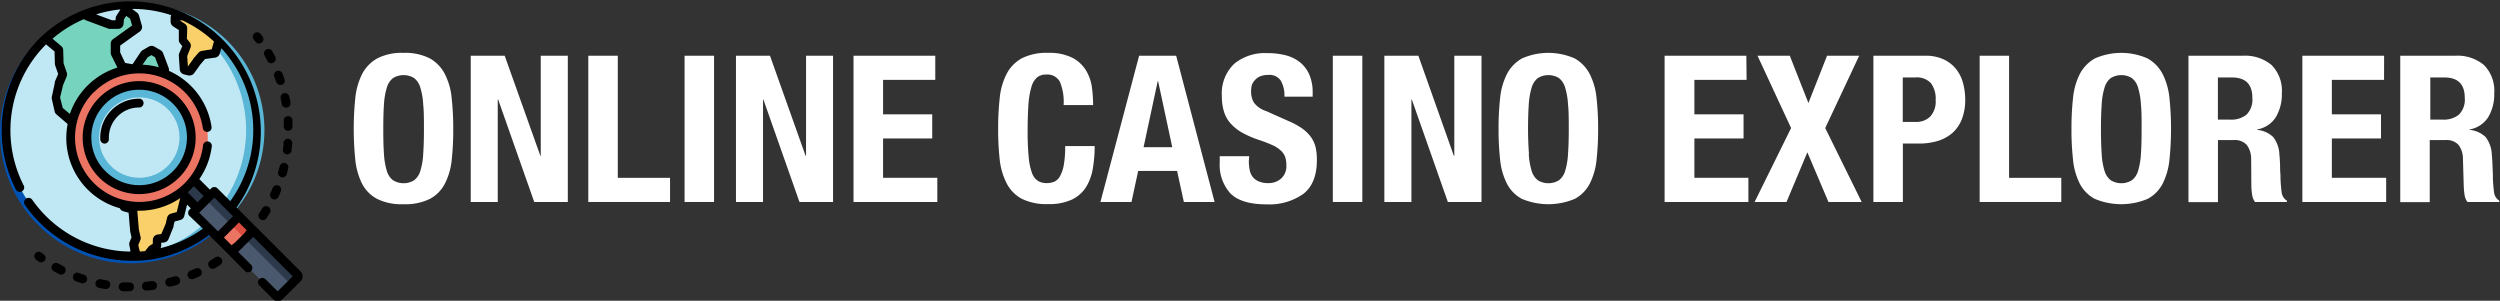 <svg xmlns="http://www.w3.org/2000/svg" viewBox="0 0 402.77 48.45"><rect x="0" y="0" width="402.77" height="48.45" fill="#333333" stroke="none"/><defs><style>.cls-1{fill:#0052b4;}.cls-2{fill:#ffda44;}.cls-3{fill:#fff;}.cls-4{fill:#c0e8f4;}.cls-5{fill:#59b6d6;}.cls-6{fill:#76d3bd;}.cls-7{fill:#fad06a;}.cls-8{fill:#2c394b;}.cls-9{fill:#ec7462;}.cls-10{fill:#4b596e;}.cls-11{fill:#db4e40;}</style></defs><title>onlinecasinoexplorer</title><g id="Layer_1" data-name="Layer 1"><circle class="cls-1" cx="21.02" cy="21.4" r="21.02"/><polygon class="cls-2" points="21.02 8.6 21.7 10.7 23.9 10.7 22.12 11.99 22.8 14.09 21.02 12.79 19.24 14.09 19.92 11.99 18.14 10.7 20.34 10.7 21.02 8.6"/><polygon class="cls-2" points="11.97 12.35 13.93 13.35 15.49 11.79 15.15 13.97 17.11 14.97 14.93 15.31 14.59 17.49 13.59 15.53 11.41 15.87 12.97 14.31 11.97 12.35"/><polygon class="cls-2" points="8.22 21.4 10.32 20.72 10.32 18.51 11.61 20.3 13.71 19.61 12.41 21.4 13.71 23.18 11.61 22.5 10.32 24.28 10.32 22.08 8.22 21.4"/><polygon class="cls-2" points="11.97 30.44 12.97 28.48 11.41 26.92 13.59 27.27 14.59 25.31 14.93 27.48 17.11 27.82 15.15 28.82 15.49 31 13.93 29.44 11.97 30.44"/><polygon class="cls-2" points="21.02 34.19 20.34 32.09 18.14 32.09 19.92 30.8 19.24 28.71 21.02 30 22.8 28.71 22.12 30.8 23.9 32.09 21.7 32.09 21.02 34.19"/><polygon class="cls-2" points="30.06 30.44 28.1 29.44 26.55 31 26.89 28.82 24.93 27.82 27.1 27.48 27.45 25.31 28.45 27.27 30.62 26.92 29.06 28.48 30.06 30.44"/><polygon class="cls-2" points="33.81 21.4 31.72 22.08 31.72 24.28 30.42 22.5 28.33 23.18 29.62 21.4 28.33 19.61 30.42 20.3 31.72 18.51 31.72 20.72 33.81 21.4"/><polygon class="cls-2" points="30.06 12.35 29.06 14.31 30.62 15.87 28.45 15.53 27.45 17.49 27.1 15.31 24.93 14.97 26.89 13.97 26.55 11.79 28.1 13.35 30.06 12.35"/><path class="cls-3" d="M67.56,24.11a11.07,11.07,0,0,1,1.09-3.87,6.11,6.11,0,0,1,2.43-2.53,8.57,8.57,0,0,1,4.25-.9,8.64,8.64,0,0,1,4.26.9A6.08,6.08,0,0,1,82,20.24a10.66,10.66,0,0,1,1.09,3.87,44.43,44.43,0,0,1,.25,4.94A44.23,44.23,0,0,1,83.1,34,10.66,10.66,0,0,1,82,37.86a5.72,5.72,0,0,1-2.42,2.47,8.9,8.9,0,0,1-4.26.86,8.83,8.83,0,0,1-4.25-.86,5.74,5.74,0,0,1-2.43-2.47A11.08,11.08,0,0,1,67.56,34a49,49,0,0,1,0-9.89Zm4.62,9a11.55,11.55,0,0,0,.46,2.71,2.94,2.94,0,0,0,1,1.51,3.25,3.25,0,0,0,3.4,0,2.94,2.94,0,0,0,1-1.51,11.05,11.05,0,0,0,.46-2.71c.08-1.11.12-2.46.12-4s0-2.93-.12-4a11,11,0,0,0-.46-2.7,3,3,0,0,0-1-1.54,3.25,3.25,0,0,0-3.4,0,3,3,0,0,0-1,1.54,11.55,11.55,0,0,0-.46,2.7c-.08,1.1-.11,2.44-.11,4S72.1,32,72.18,33.09Z" transform="translate(-10.32 -8.29)"/><path class="cls-3" d="M97.38,33.4h.06V17.27h4.36V40.83H96.39l-5.81-16.5h-.07v16.5H86.16V17.27h5.47Z" transform="translate(-10.32 -8.29)"/><path class="cls-3" d="M105.1,17.27h4.75V36.94h8.42v3.89H105.1Z" transform="translate(-10.32 -8.29)"/><path class="cls-3" d="M120.61,17.27h4.75V40.83h-4.75Z" transform="translate(-10.32 -8.29)"/><path class="cls-3" d="M140.11,33.4h.07V17.27h4.35V40.83h-5.41l-5.81-16.5h-.06v16.5h-4.36V17.27h5.48Z" transform="translate(-10.32 -8.29)"/><path class="cls-3" d="M161,21.16h-8.41v5.55h7.92V30.6h-7.92v6.34h8.74v3.89h-13.5V17.27H161Z" transform="translate(-10.32 -8.29)"/><path class="cls-3" d="M181.08,21.47a2.29,2.29,0,0,0-2.23-1.17,2.24,2.24,0,0,0-1.47.48,3.23,3.23,0,0,0-.9,1.55,13.35,13.35,0,0,0-.47,2.81c-.08,1.15-.13,2.57-.13,4.24a41.5,41.5,0,0,0,.18,4.32,9.76,9.76,0,0,0,.56,2.56,2.43,2.43,0,0,0,1,1.22,2.76,2.76,0,0,0,1.34.31,3.2,3.2,0,0,0,1.17-.21,2,2,0,0,0,.94-.86,5.81,5.81,0,0,0,.63-1.81,17,17,0,0,0,.23-3.09h4.75a21,21,0,0,1-.3,3.63,8.19,8.19,0,0,1-1.1,3,5.54,5.54,0,0,1-2.28,2,8.69,8.69,0,0,1-3.81.72,8.9,8.9,0,0,1-4.26-.86,5.77,5.77,0,0,1-2.42-2.47A10.87,10.87,0,0,1,171.38,34a44.23,44.23,0,0,1-.25-4.95,44.43,44.43,0,0,1,.25-4.94,10.86,10.86,0,0,1,1.09-3.87,6.14,6.14,0,0,1,2.42-2.53,8.64,8.64,0,0,1,4.26-.9,8.24,8.24,0,0,1,4,.82,5.55,5.55,0,0,1,2.19,2.1,7.11,7.11,0,0,1,.91,2.73,22.77,22.77,0,0,1,.18,2.76h-4.75A8.55,8.55,0,0,0,181.08,21.47Z" transform="translate(-10.32 -8.29)"/><path class="cls-3" d="M199.81,17.27,206,40.83h-4.95l-1.09-5h-6.27l-1.08,5h-5l6.23-23.56ZM199.18,32,196.9,21.36h-.06L194.56,32Z" transform="translate(-10.32 -8.29)"/><path class="cls-3" d="M211.52,34.16a7.69,7.69,0,0,0,.13,1.5,2.59,2.59,0,0,0,.5,1.14,2.42,2.42,0,0,0,1,.73,3.84,3.84,0,0,0,1.54.26,3,3,0,0,0,2-.71,2.65,2.65,0,0,0,.87-2.19,4,4,0,0,0-.21-1.37,2.65,2.65,0,0,0-.71-1,4.87,4.87,0,0,0-1.3-.84,21.14,21.14,0,0,0-2-.78,16.62,16.62,0,0,1-2.74-1.15,7.5,7.5,0,0,1-1.93-1.47,5.18,5.18,0,0,1-1.14-1.95,8.24,8.24,0,0,1-.36-2.56,6.59,6.59,0,0,1,2-5.21,7.8,7.8,0,0,1,5.34-1.71,11.64,11.64,0,0,1,2.92.34,6.22,6.22,0,0,1,2.31,1.12,5.26,5.26,0,0,1,1.52,2,7.07,7.07,0,0,1,.54,2.89v.66h-4.55a4.8,4.8,0,0,0-.59-2.59,2.21,2.21,0,0,0-2-.91,3.36,3.36,0,0,0-1.32.23,2.18,2.18,0,0,0-.84.61A2.07,2.07,0,0,0,212,22a4.31,4.31,0,0,0-.12,1,3.45,3.45,0,0,0,.46,1.83,4.08,4.08,0,0,0,2,1.37L218,27.83a11.69,11.69,0,0,1,2.21,1.23,6.19,6.19,0,0,1,1.37,1.39,4.85,4.85,0,0,1,.71,1.63,9.37,9.37,0,0,1,.19,2q0,3.73-2.16,5.43a9.48,9.48,0,0,1-6,1.7q-4,0-5.76-1.75a6.83,6.83,0,0,1-1.73-5v-1h4.75Z" transform="translate(-10.32 -8.29)"/><path class="cls-3" d="M225.05,17.27h4.75V40.83h-4.75Z" transform="translate(-10.32 -8.29)"/><path class="cls-3" d="M244.55,33.4h.07V17.27H249V40.83h-5.42l-5.8-16.5h-.07v16.5h-4.36V17.27h5.48Z" transform="translate(-10.32 -8.29)"/><path class="cls-3" d="M252,24.11a10.86,10.86,0,0,1,1.09-3.87,6.14,6.14,0,0,1,2.42-2.53,10.53,10.53,0,0,1,8.52,0,6.14,6.14,0,0,1,2.42,2.53,10.86,10.86,0,0,1,1.09,3.87,44.43,44.43,0,0,1,.25,4.94,44.23,44.23,0,0,1-.25,4.95,10.87,10.87,0,0,1-1.09,3.86,5.77,5.77,0,0,1-2.42,2.47,11,11,0,0,1-8.52,0,5.77,5.77,0,0,1-2.42-2.47A10.87,10.87,0,0,1,252,34a44.23,44.23,0,0,1-.25-4.95A44.43,44.43,0,0,1,252,24.11Zm4.62,9a11.55,11.55,0,0,0,.46,2.71,2.94,2.94,0,0,0,1,1.51,3.25,3.25,0,0,0,3.4,0,2.94,2.94,0,0,0,1-1.51,11.55,11.55,0,0,0,.46-2.71c.08-1.11.12-2.46.12-4s0-2.93-.12-4a11.55,11.55,0,0,0-.46-2.7,3,3,0,0,0-1-1.54,3.25,3.25,0,0,0-3.4,0,3,3,0,0,0-1,1.54,11.55,11.55,0,0,0-.46,2.7c-.08,1.1-.12,2.44-.12,4S256.57,32,256.65,33.09Z" transform="translate(-10.32 -8.29)"/><path class="cls-3" d="M291.71,21.16H283.3v5.55h7.92V30.6H283.3v6.34H292v3.89h-13.5V17.27h13.17Z" transform="translate(-10.32 -8.29)"/><path class="cls-3" d="M298.67,17.27l3,7.62,3-7.62h5.18l-5.47,11.65,5.87,11.91h-5.35l-3.4-8-3.36,8H293l5.88-11.91-5.41-11.65Z" transform="translate(-10.32 -8.29)"/><path class="cls-3" d="M320.45,17.27a6.87,6.87,0,0,1,3.06.61,5.57,5.57,0,0,1,2,1.6,6.17,6.17,0,0,1,1.09,2.26,10.28,10.28,0,0,1,.33,2.59,8.52,8.52,0,0,1-.54,3.17,5.81,5.81,0,0,1-1.52,2.21A6.49,6.49,0,0,1,322.5,31a10.6,10.6,0,0,1-3.07.42h-2.54v9.41h-4.75V17.27ZM319,27.93a3.12,3.12,0,0,0,2.29-.86,3.57,3.57,0,0,0,.88-2.67,4.17,4.17,0,0,0-.76-2.71,3.1,3.1,0,0,0-2.54-.92h-2v7.16Z" transform="translate(-10.32 -8.29)"/><path class="cls-3" d="M329.26,17.27H334V36.94h8.41v3.89H329.26Z" transform="translate(-10.32 -8.29)"/><path class="cls-3" d="M344.3,24.11a10.86,10.86,0,0,1,1.08-3.87,6.17,6.17,0,0,1,2.43-2.53,10.51,10.51,0,0,1,8.51,0,6.11,6.11,0,0,1,2.43,2.53,11.07,11.07,0,0,1,1.09,3.87,49,49,0,0,1,0,9.89,11.08,11.08,0,0,1-1.09,3.86,5.74,5.74,0,0,1-2.43,2.47,11,11,0,0,1-8.51,0,5.79,5.79,0,0,1-2.43-2.47A10.87,10.87,0,0,1,344.3,34a44.23,44.23,0,0,1-.25-4.95A44.43,44.43,0,0,1,344.3,24.11Zm4.62,9a11.05,11.05,0,0,0,.46,2.71,2.94,2.94,0,0,0,1,1.51,3.25,3.25,0,0,0,3.4,0,2.94,2.94,0,0,0,1-1.51,11.55,11.55,0,0,0,.46-2.71c.08-1.11.11-2.46.11-4s0-2.93-.11-4a11.55,11.55,0,0,0-.46-2.7,3,3,0,0,0-1-1.54,3.25,3.25,0,0,0-3.4,0,3,3,0,0,0-1,1.54,11,11,0,0,0-.46,2.7c-.08,1.1-.12,2.44-.12,4S348.84,32,348.92,33.09Z" transform="translate(-10.32 -8.29)"/><path class="cls-3" d="M371.67,17.27a6.62,6.62,0,0,1,4.62,1.5,5.87,5.87,0,0,1,1.65,4.57,7.1,7.1,0,0,1-1,3.88,4.46,4.46,0,0,1-3,1.93v.06a4.3,4.3,0,0,1,2.61,1.16,4.87,4.87,0,0,1,1,2.87c.05.44.08.92.1,1.43s0,1.1.07,1.74c0,1.25.11,2.21.19,2.87a1.86,1.86,0,0,0,.86,1.35v.2h-5.15a2.62,2.62,0,0,1-.46-1.14c-.06-.43-.11-.87-.13-1.34L373,33.83a3.78,3.78,0,0,0-.69-2.17,2.56,2.56,0,0,0-2.12-.8h-2.54v10h-4.75V17.27Zm-2.05,10.29a3.86,3.86,0,0,0,2.64-.81,3.42,3.42,0,0,0,.93-2.72c0-2.18-1.1-3.26-3.3-3.26h-2.25v6.79Z" transform="translate(-10.32 -8.29)"/><path class="cls-3" d="M394.41,21.16H386v5.55h7.92V30.6H386v6.34h8.75v3.89h-13.5V17.27h13.17Z" transform="translate(-10.32 -8.29)"/><path class="cls-3" d="M405.89,17.27a6.62,6.62,0,0,1,4.62,1.5,5.87,5.87,0,0,1,1.65,4.57,7.1,7.1,0,0,1-1,3.88,4.46,4.46,0,0,1-3,1.93v.06a4.3,4.3,0,0,1,2.61,1.16,4.87,4.87,0,0,1,1,2.87c.05.44.08.92.1,1.43s.05,1.1.07,1.74c0,1.25.11,2.21.19,2.87a1.86,1.86,0,0,0,.86,1.35v.2h-5.15a2.62,2.62,0,0,1-.46-1.14c-.06-.43-.11-.87-.13-1.34l-.13-4.52a3.71,3.71,0,0,0-.69-2.17,2.56,2.56,0,0,0-2.12-.8h-2.54v10h-4.75V17.27Zm-2.05,10.29a3.86,3.86,0,0,0,2.64-.81,3.42,3.42,0,0,0,.93-2.72c0-2.18-1.1-3.26-3.3-3.26h-2.25v6.79Z" transform="translate(-10.32 -8.29)"/></g><g id="Casino_Explorer" data-name="Casino Explorer"><circle class="cls-4" cx="21.24" cy="20.97" r="20.26"/><path class="cls-5" d="M31.55,9c-.31,0-.63,0-.94,0a20.26,20.26,0,0,1,0,40.48l.94,0A20.27,20.27,0,1,0,31.55,9Z" transform="translate(-10.32 -8.29)"/><path class="cls-6" d="M35,23.55a.32.32,0,0,0,.09,0l.46-.33a.17.17,0,0,0,.08-.17l-.06-.43a.19.19,0,0,0-.11-.14l-.9-.43a.26.26,0,0,0-.15,0l-.73.28a.24.24,0,0,1-.12,0l-.66-.22a.18.18,0,0,1-.12-.23l.17-.59a.21.21,0,0,1,.13-.13L35,20.53h0l1.57-.17a.19.19,0,0,0,.17-.18v-.63a.25.25,0,0,0,0-.07l-.9-2.39a.16.16,0,0,0-.08-.1l-1-.57a.17.17,0,0,0-.19,0l-1,.57a.12.12,0,0,0-.05.05L32,19.3a.2.2,0,0,1-.19.08l-1.8-.31a.2.2,0,0,1-.13-.11L29,16.9a.19.19,0,0,1,0-.08V15.34a.18.18,0,0,1,.07-.15l3.38-2.41a.19.19,0,0,0,.07-.2L32,11a.23.23,0,0,0-.07-.1L30.71,10a.18.18,0,0,0-.26,0l-.76,1.16a.11.11,0,0,0,0,.08l-.07.83a.18.18,0,0,1-.18.17l-1.2,0h-.06l-3.73-1.38a.19.19,0,0,1-.11-.14l-.07-.31A20.4,20.4,0,0,0,17.7,14.5h0l.06,0,2,1.65a.17.17,0,0,1,.07.13l.06,2.19s0,0,0,.06l.54,1.57a.15.15,0,0,1,0,.13l-.62,1.45s0,0,0,0L19.32,24a.11.11,0,0,0,0,.08L19.78,26a.17.17,0,0,0,.06.1l2.73,2.34a.1.1,0,0,1,.05.06l1.32,2.89a.21.21,0,0,0,.13.1l1.83.39.05,0,2,1A.19.19,0,0,1,28,33l.24.43a.16.16,0,0,0,.1.08l1,.34a.17.17,0,0,0,.17,0l.47-.4a.19.19,0,0,0,0-.3l-.89-.52a.14.14,0,0,1-.08-.09l-.37-.9a.09.09,0,0,0,0-.06l-.73-.74a.17.17,0,0,1-.05-.12l0-.35a.17.17,0,0,0-.06-.12l-.43-.39a.18.18,0,0,0-.29.08l-.1.26a.17.17,0,0,1-.31,0l-1.58-2a.18.18,0,0,1,.07-.28l.71-.29a.17.17,0,0,1,.12,0l.8.2a.2.2,0,0,0,.13,0l.67-.35a.15.15,0,0,1,.13,0l1.08.3.56.32a.23.23,0,0,1,.07.07l.39.73a.2.2,0,0,0,.2.1l.38-.08a.19.19,0,0,0,.12-.28l-.59-1a.17.17,0,0,1,0-.19l.5-.8a.27.27,0,0,1,.08-.07l.83-.38a.18.18,0,0,0,.09-.1l.35-1Z" transform="translate(-10.32 -8.29)"/><path class="cls-7" d="M40.64,39v.55a.17.17,0,0,1,0,.1l-.62.94a.09.09,0,0,0,0,.06L39.4,42.9a.17.17,0,0,1-.13.13L38,43.37a.21.21,0,0,0-.13.13l-.24,1s0,0,0,0l-.82,2a.18.18,0,0,1-.14.11l-.89.11a.19.19,0,0,0-.17.17l-.06.94a.17.17,0,0,1-.09.14l-.71.44s0,0,0,0l-.75.95c-.58.07-1.17.12-1.77.14l0-.07a.14.14,0,0,0,0-.09l-.28-1v0l-.13-.68a.14.14,0,0,1,0-.11l.4-1a.14.14,0,0,0,0-.11L32,45.33v0l-.27-3.23a.19.19,0,0,0-.14-.16l-1.19-.32a.16.16,0,0,1-.12-.13L29.8,40l0,0-.7-1a.2.2,0,0,1,0-.22l.26-.35a.19.19,0,0,0,0-.19l-.14-.27a.21.21,0,0,1,0-.2l.9-1.15a.24.24,0,0,0,0-.12v-1.2a.21.21,0,0,1,.1-.17l1.15-.58a.19.19,0,0,1,.23,0l.2.27a.22.22,0,0,0,.13.08l1.32.16.06,0,3.3,1.71a.18.18,0,0,1,.1.15l0,.52a.19.19,0,0,0,.2.18l.87-.07a.16.16,0,0,1,.1,0l2.57,1.2A.18.18,0,0,1,40.64,39Z" transform="translate(-10.32 -8.29)"/><path class="cls-7" d="M45.66,14.75l-.12.3h0L45,16.75a.19.19,0,0,1-.15.12L43,17.19a.24.24,0,0,0-.11.06l-.88,1v0l-1,1.41a.18.18,0,0,1-.19.07l-.7-.17a.18.18,0,0,1-.14-.17l-.15-2.21a.29.29,0,0,1,0-.09l.6-1.4a.19.19,0,0,0,0-.19l-.56-.7a.15.15,0,0,1,0-.12l.05-1.86a.21.21,0,0,0-.08-.16L38.57,12a.16.16,0,0,1-.09-.15v-.67a.18.18,0,0,1,.17-.18l.81-.1a.19.19,0,0,0,.16-.15v0A20.21,20.21,0,0,1,45.66,14.75Z" transform="translate(-10.32 -8.29)"/><rect class="cls-8" x="40.61" y="36.47" width="2.81" height="6.51" transform="translate(-26.1 33.05) rotate(-45)"/><circle class="cls-9" cx="22.42" cy="22.16" r="11.05"/><circle class="cls-4" cx="22.42" cy="22.16" r="8.4"/><circle class="cls-5" cx="22.42" cy="22.16" r="8.4"/><circle class="cls-4" cx="22.44" cy="22.16" r="6.48"/><path class="cls-10" d="M58.21,53l-2.89,2.89a.37.37,0,0,1-.53,0L41.42,42.56l3.43-3.43L58.21,52.5A.38.38,0,0,1,58.21,53Z" transform="translate(-10.32 -8.29)"/><path class="cls-8" d="M58.21,53l-1.07,1.07L43.51,40.47l1.34-1.34L58.21,52.5A.38.38,0,0,1,58.21,53Z" transform="translate(-10.32 -8.29)"/><polygon class="cls-9" points="40.8 37.11 39.46 38.45 37.37 40.54 35.07 38.23 37.16 36.14 38.5 34.81 40.8 37.11"/><rect class="cls-11" x="48.35" y="43.29" width="1.89" height="3.26" transform="translate(-27.64 39.72) rotate(-45)"/><path d="M51.47,15a.69.69,0,0,0,.57.3.71.71,0,0,0,.58-1.13l-.29-.39a.71.71,0,0,0-1-.14.7.7,0,0,0-.14,1Z" transform="translate(-10.32 -8.29)"/><path d="M57.29,32.54c0-.32.08-.64.1-1A.71.71,0,1,0,56,31.45c0,.31-.06.61-.1.92a.71.71,0,0,0,.62.79h.09A.7.7,0,0,0,57.29,32.54Z" transform="translate(-10.32 -8.29)"/><path d="M53.39,18.09a.71.71,0,0,0,.63.39.72.72,0,0,0,.32-.08.71.71,0,0,0,.31-1l-.46-.86a.71.71,0,0,0-1.24.7C53.1,17.55,53.25,17.82,53.39,18.09Z" transform="translate(-10.32 -8.29)"/><path d="M20.49,51.16l-.81-.43A.71.71,0,1,0,19,52c.28.15.57.31.86.45a.61.61,0,0,0,.32.08.69.69,0,0,0,.63-.39A.7.7,0,0,0,20.49,51.16Z" transform="translate(-10.32 -8.29)"/><path d="M54.5,20.61c.11.29.22.58.31.87a.72.72,0,0,0,.67.48.59.59,0,0,0,.23,0,.71.71,0,0,0,.45-.9c-.1-.3-.21-.61-.33-.91a.72.72,0,0,0-.91-.42A.72.72,0,0,0,54.5,20.61Z" transform="translate(-10.32 -8.29)"/><path d="M56.7,27a.72.72,0,0,0-.67.76c0,.3,0,.61,0,.91a.71.71,0,0,0,.71.7h0a.71.71,0,0,0,.7-.73c0-.32,0-.65,0-1A.72.72,0,0,0,56.7,27Z" transform="translate(-10.32 -8.29)"/><path d="M54.24,40.36a.72.72,0,0,0,.94-.35c.13-.3.26-.6.38-.9a.71.71,0,0,0-.38-.93.72.72,0,0,0-.93.39c-.12.28-.24.57-.37.85A.72.72,0,0,0,54.24,40.36Z" transform="translate(-10.32 -8.29)"/><path d="M53.57,41.61a.71.71,0,0,0-1,.25c-.16.26-.32.52-.49.78a.71.71,0,0,0,.21,1,.69.69,0,0,0,.39.12.7.7,0,0,0,.59-.33c.18-.27.35-.55.52-.82A.72.72,0,0,0,53.57,41.61Z" transform="translate(-10.32 -8.29)"/><path d="M55.83,36.87a.73.73,0,0,0,.69-.52c.08-.31.17-.62.24-.94a.71.71,0,0,0-.52-.86.72.72,0,0,0-.86.53c-.07.29-.15.59-.23.89a.7.7,0,0,0,.49.87A.63.63,0,0,0,55.83,36.87Z" transform="translate(-10.32 -8.29)"/><path d="M55.54,24.13c.06.3.12.61.17.91a.72.72,0,0,0,.7.59h.12a.71.71,0,0,0,.58-.83c0-.31-.12-.63-.18-.95a.73.73,0,0,0-.85-.55A.71.71,0,0,0,55.54,24.13Z" transform="translate(-10.32 -8.29)"/><path d="M34.78,53.58l-.91.1a.71.71,0,0,0,.07,1.42H34l1-.1a.71.71,0,0,0-.19-1.41Z" transform="translate(-10.32 -8.29)"/><path d="M38.38,52.83l-.89.24a.71.71,0,0,0-.52.86.71.71,0,0,0,.69.53.47.47,0,0,0,.17,0l.94-.25a.71.71,0,1,0-.39-1.36Z" transform="translate(-10.32 -8.29)"/><path d="M23.89,52.57c-.3-.1-.59-.2-.87-.31a.71.71,0,1,0-.5,1.33l.92.33a.83.83,0,0,0,.22,0,.72.72,0,0,0,.68-.49A.71.71,0,0,0,23.89,52.57Z" transform="translate(-10.32 -8.29)"/><path d="M45,49.76l-.78.49a.71.71,0,0,0-.24,1,.7.7,0,0,0,1,.24c.27-.16.55-.34.82-.52A.71.71,0,0,0,45,49.76Z" transform="translate(-10.32 -8.29)"/><path d="M41.82,51.54l-.84.37a.71.71,0,0,0,.27,1.37.71.71,0,0,0,.28-.06c.29-.12.59-.25.88-.39a.7.7,0,0,0,.35-.94A.71.71,0,0,0,41.82,51.54Z" transform="translate(-10.32 -8.29)"/><path d="M27.45,53.45l-.9-.17a.71.71,0,0,0-.29,1.39l1,.18h.12a.71.71,0,0,0,.11-1.41Z" transform="translate(-10.32 -8.29)"/><path d="M31.11,53.79l-.92,0a.71.71,0,0,0-.07,1.42c.32,0,.64,0,1,0h0a.71.71,0,1,0,0-1.41Z" transform="translate(-10.32 -8.29)"/><path d="M17.33,49.25,17,49a.7.7,0,0,0-1,.14.72.72,0,0,0,.14,1l.4.28a.69.69,0,0,0,.41.13.7.7,0,0,0,.41-1.28Z" transform="translate(-10.32 -8.29)"/><path d="M39.18,36.89a9.1,9.1,0,1,0-6.44,2.67A9.11,9.11,0,0,0,39.18,36.89ZM27.31,25a7.69,7.69,0,1,1,0,10.87A7.63,7.63,0,0,1,27.31,25Z" transform="translate(-10.32 -8.29)"/><path d="M32.74,25.61a.71.71,0,0,0,0-1.42,6.26,6.26,0,0,0-6.26,6.57.71.71,0,0,0,.71.67h0a.71.71,0,0,0,.67-.74A4.87,4.87,0,0,1,29.31,27,4.82,4.82,0,0,1,32.74,25.61Z" transform="translate(-10.32 -8.29)"/><path d="M58.72,52l-7.1-7.1h0l-.09-.08h0L49.32,42.6h0l-.89-.88A21,21,0,0,0,16.72,14.44,21,21,0,0,0,12.9,38.86a.71.71,0,0,0,1.26-.65,19.55,19.55,0,0,1,3.58-22.77l1.37,1.14.05,2v0a1.23,1.23,0,0,0,.05.25l.48,1.38-.54,1.26a.78.78,0,0,0,0,.18l-.48,2.22a.85.85,0,0,0,0,.39l.46,2h0a.84.84,0,0,0,.27.45h0l1.82,1.56a11.74,11.74,0,0,0,8.41,13.57.86.86,0,0,0,.58.49l.83.23.24,2.86v0s0,.06,0,.1l.23,1-.34.84v0a1,1,0,0,0,0,.5l.14.67a.37.37,0,0,0,0,.09l0,.2a19.57,19.57,0,0,1-15.8-8.35.71.71,0,0,0-1-.17.72.72,0,0,0-.18,1,21,21,0,0,0,17.19,9h.51a.47.47,0,0,0,.17,0h0c.6,0,1.21-.06,1.82-.13l.19,0A21,21,0,0,0,44,46.15l.88.88h0l2.31,2.3h0L49.82,52a.71.71,0,0,0,1-1l-2.13-2.13,2.43-2.42,6.36,6.36-2.43,2.42-2-2a.71.71,0,0,0-1,1l2.26,2.26a1.07,1.07,0,0,0,.77.32,1.06,1.06,0,0,0,.77-.32l2.9-2.89A1.1,1.1,0,0,0,58.72,52Zm-16.3-9.44.22-.22h0l2-2h0l.22-.21,3,3-2.42,2.43Zm-1.58-3h0l-.28-.28.51-.48.47-.51,1.59,1.59-1,1Zm7.28,7.86a.71.71,0,0,0-.18.12l-.3.27-1.25-1.25,2.43-2.43,1.24,1.25-.18.21a.82.82,0,0,0-.12.2ZM44.43,16.23l-1.59.26a.89.89,0,0,0-.54.3l-.87,1,0,.05,0,0L40.59,19l-.11-1.67L41,16a.89.89,0,0,0-.13-.91l-.44-.55.05-1.67a.88.88,0,0,0-.41-.77l-.8-.53.24,0a.65.65,0,0,0,.19,0,19.48,19.48,0,0,1,5.09,3.41ZM29.73,9.8l-.63,1a.89.89,0,0,0-.15.42h0l0,.33h-.61l-2.53-.94A19.88,19.88,0,0,1,29.73,9.8Zm-9.3,15.89L20,24,20.48,22l.59-1.4h0a.91.91,0,0,0,0-.63l-.51-1.5-.06-2.1a.88.88,0,0,0-.32-.66l-1.4-1.18a19.43,19.43,0,0,1,5.07-3.16.81.81,0,0,0,.31.19l3.72,1.38h0a1,1,0,0,0,.25,0h0l1.19,0a.89.89,0,0,0,.91-.83l.05-.69.38-.57.63.46.31,1.09-3.07,2.2a.86.86,0,0,0-.37.72v1.48a.92.92,0,0,0,.08.38l1,2a11.74,11.74,0,0,0-7.66,7.47Zm14.28-8.52.58.33.62,1.63a11.64,11.64,0,0,0-2.62-.42l.81-1.18Zm-9.28,6A10.34,10.34,0,0,1,43,28.94a.71.71,0,0,0,.8.59.7.7,0,0,0,.6-.8,11.72,11.72,0,0,0-3.31-6.59,11.91,11.91,0,0,0-3.54-2.43v-.17a.85.85,0,0,0-.06-.31h0l-.9-2.39a1,1,0,0,0-.4-.47l-1-.57a.9.9,0,0,0-.9,0l-1,.58h0a1,1,0,0,0-.28.26l-1.34,2-1.19-.21-.8-1.7v-1.1l3.15-2.25a.9.9,0,0,0,.34-1l-.47-1.61v0a.88.88,0,0,0-.31-.45l-.79-.59a19.54,19.54,0,0,1,6.3,1,1,1,0,0,0-.09.39v.67a.92.92,0,0,0,.41.75l.91.59,0,1.56a.85.85,0,0,0,.19.58l.37.46-.48,1.1a1,1,0,0,0-.08.42l.15,2.22a.89.89,0,0,0,.68.8l.7.18a.76.76,0,0,0,.21,0,.88.88,0,0,0,.73-.38l1-1.39.75-.88L45,17.57a.88.88,0,0,0,.71-.61l.28-.9A19.53,19.53,0,0,1,47.42,40.7l-2.07-2.07a.71.71,0,0,0-1,0l-.21.22-1.71-1.71a11.71,11.71,0,0,0,2-5.19.71.71,0,1,0-1.4-.18,10.37,10.37,0,0,1-2.06,5l0,0a9.67,9.67,0,0,1-.85,1A10.34,10.34,0,1,1,25.43,23.14Zm7.31,19.07a11.75,11.75,0,0,0,6.67-2.07l0,0h0a.77.77,0,0,0-.12.28l-.49,2-.93.26a.92.92,0,0,0-.63.64l-.23,1L36.3,46l-.59.07a.91.91,0,0,0-.77.83l0,.67-.48.29h0a.83.83,0,0,0-.22.2l-.55.69-.83.07-.15-.54-.11-.51.35-.85h0a.87.87,0,0,0,0-.53l-.26-1.13-.25-3Zm3.43,6.06a.89.89,0,0,0,.12-.38l0-.51.46-.06a.88.88,0,0,0,.72-.54l.81-2a.78.78,0,0,0,0-.14l.17-.69.92-.25a.88.88,0,0,0,.64-.65l.45-1.83.6.6-.22.22a.7.7,0,0,0,0,1L43,45.13A19.52,19.52,0,0,1,36.17,48.27Z" transform="translate(-10.32 -8.29)"/></g></svg>